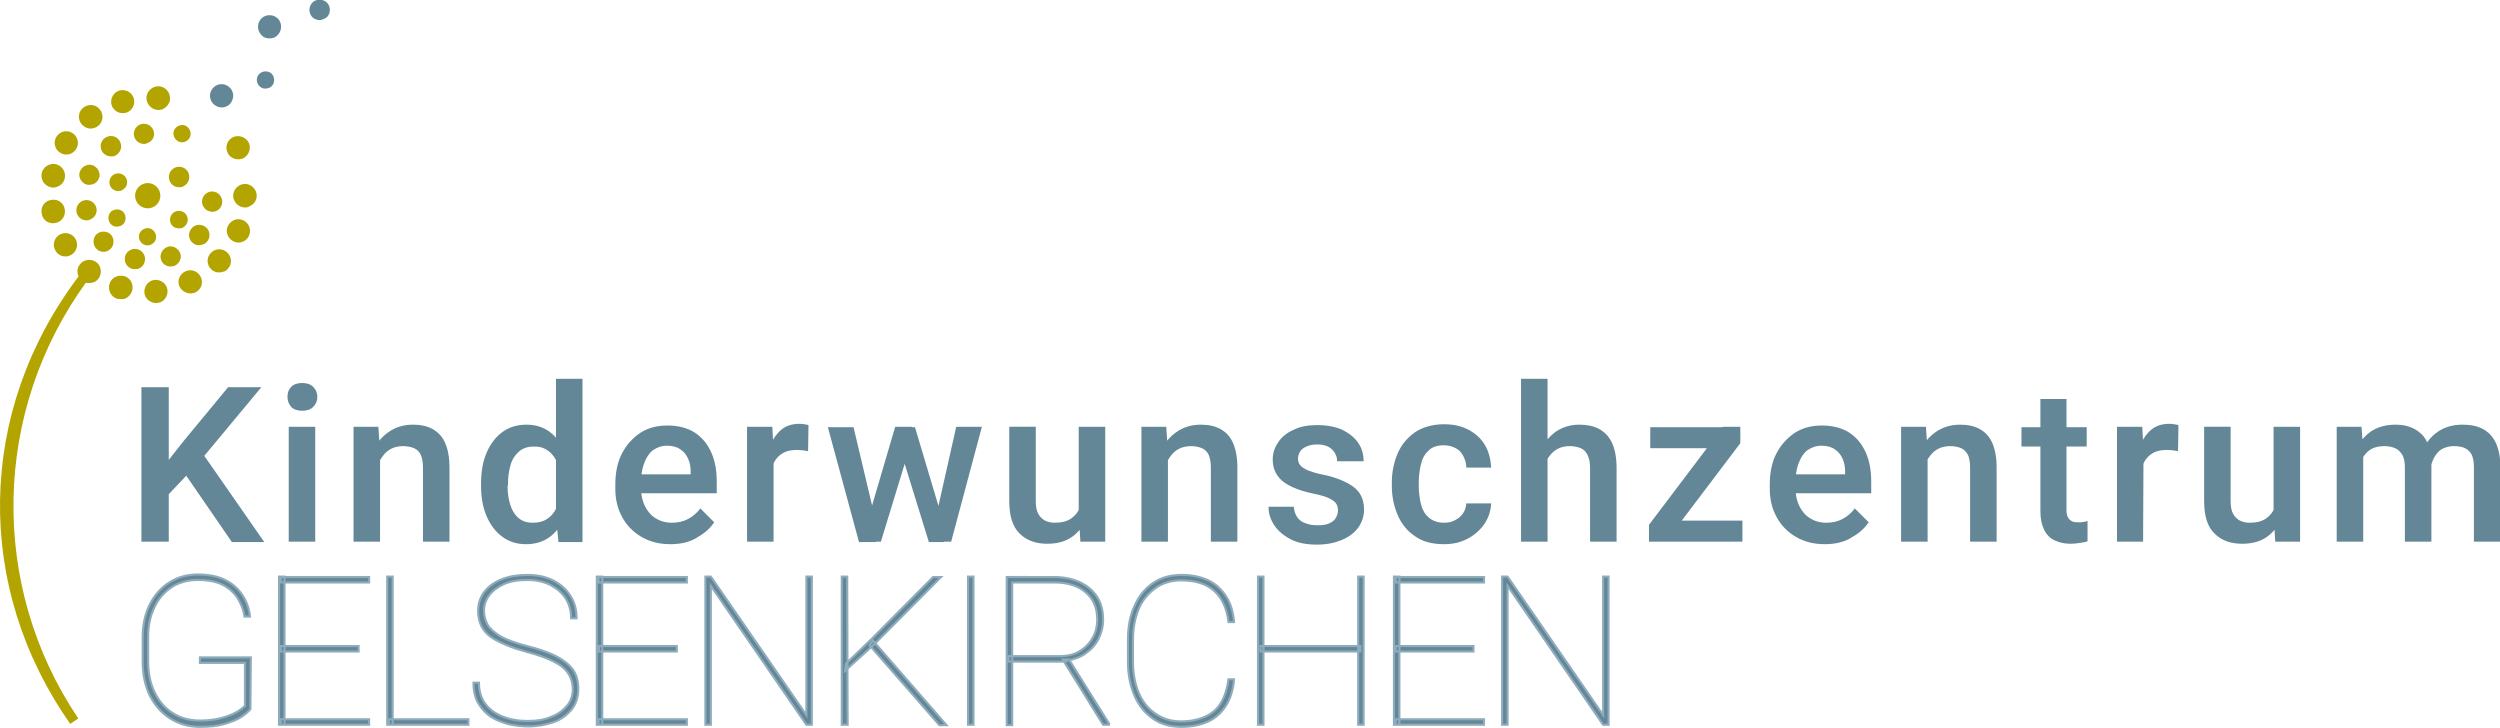 <svg xmlns="http://www.w3.org/2000/svg" xmlns:xlink="http://www.w3.org/1999/xlink" id="Ebene_1" x="0px" y="0px" viewBox="0 0 594 173" style="enable-background:new 0 0 594 173;" xml:space="preserve"> <style type="text/css"> .st0{fill:#648798;} .st1{fill:#648798;stroke:#8FACBD;stroke-width:0.5;stroke-miterlimit:10;} .st2{fill:#B3A400;} </style> <g> <path class="st0" d="M40.1,128.7h-6.5V92h6.5V128.7z M47.3,109.8l-8.5,9l-1.1-6.5l6-7.6L54.2,92h7.9L47.3,109.8z M43.2,111.5 l4.5-4.4l15.1,21.7h-7.7L43.2,111.5z"></path> <path class="st0" d="M68.3,94.3c0-1,0.3-1.8,0.9-2.4s1.5-0.9,2.6-0.9s2,0.3,2.6,0.9s1,1.4,1,2.4c0,0.9-0.3,1.7-1,2.4 c-0.6,0.6-1.5,0.9-2.6,0.9s-2-0.3-2.6-0.9C68.6,96,68.3,95.2,68.3,94.3z M74.9,128.7h-6.3v-27.3h6.3V128.7z"></path> <path class="st0" d="M90.3,128.7H84v-27.3h5.9l0.4,5.8V128.7z M87.2,114.1c0-2.6,0.5-5,1.4-6.9c0.9-2,2.2-3.5,3.8-4.6 s3.5-1.7,5.7-1.7c1.8,0,3.3,0.3,4.6,1c1.3,0.7,2.3,1.7,3,3.2s1.1,3.5,1.1,6v17.6h-6.3v-17.6c0-1.3-0.2-2.3-0.5-3s-0.9-1.3-1.6-1.6 c-0.7-0.3-1.6-0.5-2.6-0.5s-2,0.2-2.8,0.6s-1.5,1-2,1.7c-0.6,0.7-1,1.6-1.3,2.6s-0.4,2-0.4,3.1L87.2,114.1z"></path> <path class="st0" d="M114.3,114.9c0-2.8,0.4-5.2,1.3-7.3c0.9-2.1,2.1-3.7,3.7-4.9c1.6-1.2,3.5-1.8,5.8-1.8c2.2,0,4,0.6,5.5,1.7 s2.6,2.7,3.5,4.8s1.4,4.4,1.7,7.1v1.5c-0.3,2.6-0.8,4.9-1.7,6.9c-0.8,2-2,3.6-3.5,4.7s-3.4,1.7-5.6,1.7s-4.1-0.6-5.7-1.8 c-1.6-1.2-2.8-2.8-3.7-4.9c-0.9-2.1-1.3-4.5-1.3-7.1C114.3,115.5,114.3,114.9,114.3,114.9z M120.6,115.4c0,1.6,0.2,3.1,0.6,4.4 s1,2.4,1.9,3.2c0.9,0.8,2,1.2,3.5,1.2c1.4,0,2.5-0.3,3.4-0.9s1.6-1.4,2.1-2.4s0.8-2.2,1-3.5v-4.3c-0.1-1-0.3-1.9-0.6-2.8 s-0.7-1.6-1.2-2.2s-1.1-1.1-1.9-1.5c-0.8-0.4-1.6-0.5-2.6-0.5c-1.4,0-2.6,0.4-3.5,1.2c-0.9,0.8-1.6,1.8-2,3.2s-0.6,2.8-0.6,4.5v0.4 H120.6z M132.1,90h6.3v38.8h-5.7l-0.6-5.7V90z"></path> <path class="st0" d="M159.3,129.3c-2.7,0-5-0.6-7-1.8c-2-1.2-3.5-2.8-4.5-4.7c-1.1-2-1.6-4.2-1.6-6.7v-1c0-2.8,0.5-5.3,1.6-7.4 s2.6-3.7,4.4-4.9c1.9-1.2,4-1.7,6.4-1.7c2.6,0,4.8,0.6,6.5,1.7s3,2.7,3.9,4.7s1.3,4.3,1.3,7v2.7h-21.1v-4.5h14.9V112 c0-1.1-0.2-2.1-0.6-3c-0.4-0.9-1-1.7-1.8-2.2c-0.8-0.6-1.9-0.9-3.2-0.9s-2.4,0.4-3.4,1.1c-0.9,0.7-1.6,1.8-2.1,3.2 c-0.5,1.4-0.7,2.9-0.7,4.8v1c0,1.5,0.3,2.9,0.9,4.2c0.6,1.2,1.4,2.2,2.5,2.9c1.1,0.7,2.4,1.1,3.9,1.1s2.8-0.3,3.9-0.9 c1.1-0.6,2.1-1.4,2.9-2.5l3.3,3.3c-0.9,1.3-2.1,2.5-3.9,3.5C164.2,128.7,162,129.3,159.3,129.3z"></path> <path class="st0" d="M183.8,128.7h-6.3v-27.3h6l0.3,5.4V128.7z M192,107.2c-0.4-0.1-0.8-0.1-1.2-0.2c-0.4,0-0.9-0.1-1.3-0.1 c-1.4,0-2.5,0.2-3.4,0.7s-1.6,1.2-2.1,2.1s-0.7,2-0.8,3.2h-1.4c0-2.3,0.3-4.4,0.9-6.2c0.6-1.8,1.5-3.3,2.7-4.4s2.7-1.6,4.5-1.6 c0.4,0,0.7,0,1.2,0.1c0.4,0.1,0.8,0.1,1,0.2L192,107.2z"></path> <path class="st0" d="M207.8,122.6l0.3,6.2h-4l-7.4-27.3h6.1L207.8,122.6z M212.7,101.4h4l-1.1,6.7l-6.3,20.6h-3.5l0.7-6.2 L212.7,101.4z M223.6,122.3l0.7,6.5h-3.6l-6.4-20.7l-1-6.6h4.1L223.6,122.3z M227.2,101.4h6.1l-7.3,27.3h-4l0.5-6.4L227.2,101.4z"></path> <path class="st0" d="M259.3,116.5c0,2.5-0.4,4.6-1.1,6.5s-1.9,3.4-3.4,4.5s-3.5,1.7-6,1.7c-2.7,0-4.9-0.8-6.5-2.4 c-1.7-1.6-2.5-4.2-2.5-7.8v-17.6h6.3v17.7c0,1.3,0.2,2.3,0.6,3c0.4,0.7,0.9,1.2,1.6,1.6c0.7,0.3,1.4,0.5,2.2,0.5c1.7,0,3-0.3,4-1 s1.7-1.6,2.1-2.7s0.6-2.4,0.6-3.8L259.3,116.5z M256.3,101.4h6.3v27.3h-5.9l-0.4-6.5V101.4z"></path> <path class="st0" d="M277.5,128.7h-6.3v-27.3h5.9l0.4,5.8V128.7z M274.4,114.1c0-2.6,0.5-5,1.4-6.9c0.9-2,2.2-3.5,3.8-4.6 s3.5-1.7,5.7-1.7c1.8,0,3.3,0.3,4.6,1c1.3,0.7,2.3,1.7,3,3.2s1.1,3.5,1.1,6v17.6h-6.3v-17.6c0-1.3-0.2-2.3-0.5-3s-0.9-1.3-1.6-1.6 c-0.7-0.3-1.6-0.5-2.6-0.5s-2,0.2-2.8,0.6s-1.5,1-2,1.7c-0.6,0.7-1,1.6-1.3,2.6s-0.4,2-0.4,3.1L274.4,114.1z"></path> <path class="st0" d="M317.9,121.3c0-0.6-0.1-1.1-0.4-1.6s-0.9-0.9-1.7-1.3c-0.8-0.4-2.1-0.8-3.7-1.1c-1.9-0.4-3.6-0.9-5.1-1.6 s-2.6-1.5-3.4-2.6s-1.2-2.4-1.2-3.9s0.4-2.8,1.3-4.1c0.8-1.3,2.1-2.3,3.7-3c1.6-0.8,3.5-1.1,5.6-1.1c2.3,0,4.3,0.4,5.9,1.1 c1.6,0.8,2.9,1.8,3.8,3.1c0.9,1.3,1.3,2.8,1.3,4.4h-6.3c0-1.1-0.4-2-1.2-2.8c-0.8-0.8-2-1.2-3.6-1.2c-1,0-1.8,0.2-2.5,0.5 s-1.2,0.7-1.5,1.2s-0.5,1.1-0.5,1.7s0.2,1.1,0.5,1.5s0.9,0.8,1.7,1.2c0.8,0.3,1.9,0.7,3.4,1c2.1,0.4,3.9,1,5.4,1.7s2.7,1.5,3.5,2.6 s1.2,2.5,1.2,4.1s-0.5,3-1.4,4.3c-0.9,1.2-2.2,2.2-3.9,2.9c-1.7,0.7-3.6,1.1-5.9,1.1c-2.5,0-4.6-0.4-6.3-1.3c-1.7-0.9-3-2-3.9-3.4 s-1.3-2.8-1.3-4.3h6c0.1,1.1,0.4,1.9,0.9,2.6s1.2,1.1,2.1,1.4c0.8,0.3,1.7,0.4,2.6,0.4c1.1,0,2-0.1,2.7-0.4s1.3-0.7,1.6-1.2 C317.7,122.5,317.9,122,317.9,121.3z"></path> <path class="st0" d="M343.1,124.2c1,0,1.9-0.2,2.6-0.6c0.8-0.4,1.4-0.9,1.9-1.6s0.7-1.5,0.8-2.4h5.9c-0.1,1.8-0.6,3.4-1.6,4.9 c-1,1.4-2.3,2.6-4,3.5c-1.7,0.9-3.5,1.3-5.6,1.3c-2.8,0-5.1-0.6-6.9-1.9c-1.8-1.2-3.2-2.9-4.1-5s-1.4-4.4-1.4-6.9v-0.9 c0-2.5,0.5-4.8,1.4-6.9s2.3-3.7,4.1-5c1.8-1.2,4.2-1.9,6.9-1.9c2.2,0,4.1,0.4,5.8,1.3c1.7,0.9,3,2.1,3.9,3.6s1.4,3.4,1.5,5.4h-5.9 c0-1-0.3-1.9-0.7-2.7c-0.4-0.8-1-1.5-1.8-1.9s-1.7-0.7-2.8-0.7c-1.6,0-2.9,0.4-3.7,1.3c-0.9,0.8-1.5,1.9-1.8,3.3 c-0.3,1.3-0.5,2.7-0.5,4.2v0.9c0,1.5,0.2,2.9,0.5,4.2s0.9,2.4,1.8,3.2S341.5,124.2,343.1,124.2z"></path> <path class="st0" d="M367.7,128.7h-6.3V90h6.3V128.7z M364.6,114.1c0-2.5,0.5-4.8,1.3-6.8c0.9-2,2.1-3.5,3.7-4.7 c1.6-1.1,3.5-1.7,5.6-1.7c1.8,0,3.4,0.3,4.7,1c1.3,0.7,2.4,1.8,3.1,3.3s1.1,3.5,1.1,6v17.5h-6.3v-17.5c0-1.3-0.2-2.3-0.6-3.1 c-0.4-0.8-0.9-1.3-1.6-1.6c-0.7-0.3-1.6-0.5-2.6-0.5c-1.1,0-2,0.2-2.8,0.6s-1.5,1-2,1.7c-0.6,0.7-1,1.6-1.2,2.6 c-0.3,1-0.4,2-0.4,3.1L364.6,114.1z"></path> <path class="st0" d="M395.8,128.7h-4v-4l17.6-23.3h4.1v3.9L395.8,128.7z M411.1,106.5h-19v-5h19V106.5z M414,128.7h-20.3v-5H414 V128.7z"></path> <path class="st0" d="M433.6,129.3c-2.7,0-5-0.6-7-1.8c-2-1.2-3.5-2.8-4.5-4.7c-1.1-2-1.6-4.2-1.6-6.7v-1c0-2.8,0.5-5.3,1.6-7.4 s2.6-3.7,4.4-4.9c1.9-1.2,4-1.7,6.4-1.7c2.6,0,4.8,0.6,6.5,1.7s3,2.7,3.9,4.7s1.3,4.3,1.3,7v2.7h-21.1v-4.5h14.9V112 c0-1.1-0.2-2.1-0.6-3s-1-1.7-1.8-2.2c-0.8-0.6-1.9-0.9-3.2-0.9s-2.4,0.4-3.4,1.1c-0.9,0.7-1.6,1.8-2.1,3.2 c-0.5,1.4-0.7,2.9-0.7,4.8v1c0,1.5,0.3,2.9,0.9,4.2c0.6,1.2,1.4,2.2,2.5,2.9c1.1,0.7,2.4,1.1,3.9,1.1s2.8-0.3,3.9-0.9 s2.1-1.4,2.9-2.5l3.3,3.3c-0.9,1.3-2.1,2.5-3.9,3.5C438.5,128.7,436.2,129.3,433.6,129.3z"></path> <path class="st0" d="M458,128.7h-6.3v-27.3h5.9l0.4,5.8V128.7z M454.8,114.1c0-2.6,0.5-5,1.4-6.9c0.9-2,2.2-3.5,3.8-4.6 s3.5-1.7,5.7-1.7c1.8,0,3.3,0.3,4.6,1c1.3,0.7,2.3,1.7,3,3.2s1.1,3.5,1.1,6v17.6h-6.3v-17.6c0-1.3-0.2-2.3-0.5-3 c-0.4-0.7-0.9-1.3-1.6-1.6c-0.7-0.3-1.6-0.5-2.6-0.5s-2,0.2-2.8,0.6s-1.5,1-2,1.7c-0.6,0.7-1,1.6-1.3,2.6s-0.4,2-0.4,3.1 L454.8,114.1z"></path> <path class="st0" d="M495.8,106.1h-15.5v-4.6h15.5V106.1z M491,94.8v26.3c0,0.8,0.1,1.5,0.4,1.9c0.2,0.4,0.6,0.7,1,0.9 c0.4,0.2,0.9,0.2,1.5,0.2c0.4,0,0.8,0,1.2-0.1c0.4-0.1,0.7-0.1,0.9-0.2v4.8c-0.5,0.2-1.1,0.3-1.8,0.4c-0.7,0.1-1.4,0.2-2.3,0.2 c-1.4,0-2.6-0.3-3.7-0.8c-1.1-0.5-1.9-1.3-2.5-2.5s-0.9-2.6-0.9-4.5V94.8H491z"></path> <path class="st0" d="M509.2,128.7H503v-27.3h6l0.3,5.4L509.2,128.7L509.2,128.7z M517.5,107.2c-0.4-0.1-0.8-0.1-1.2-0.2 c-0.4,0-0.9-0.1-1.3-0.1c-1.4,0-2.5,0.2-3.4,0.7s-1.6,1.2-2.1,2.1s-0.7,2-0.8,3.2h-1.4c0-2.3,0.3-4.4,0.9-6.2s1.5-3.3,2.7-4.4 s2.7-1.6,4.5-1.6c0.4,0,0.7,0,1.2,0.1c0.4,0.1,0.8,0.1,1,0.2L517.5,107.2z"></path> <path class="st0" d="M543.2,116.5c0,2.5-0.4,4.6-1.1,6.5c-0.7,1.9-1.9,3.4-3.4,4.5s-3.5,1.7-6,1.7c-2.7,0-4.9-0.8-6.5-2.4 c-1.7-1.6-2.5-4.2-2.5-7.8v-17.6h6.3v17.7c0,1.3,0.2,2.3,0.6,3c0.4,0.7,0.9,1.2,1.6,1.6c0.7,0.3,1.4,0.5,2.2,0.5c1.7,0,3-0.3,4-1 s1.7-1.6,2.1-2.7c0.4-1.1,0.6-2.4,0.6-3.8L543.2,116.5z M540.2,101.4h6.3v27.3h-5.9l-0.4-6.5L540.2,101.4L540.2,101.4z"></path> <path class="st0" d="M561.5,128.7h-6.3v-27.3h5.9l0.4,5.6L561.5,128.7L561.5,128.7z M558.4,114.1c0-2.5,0.4-4.8,1.2-6.8 s2-3.5,3.6-4.7c1.6-1.1,3.6-1.7,6-1.7c2.5,0,4.5,0.7,6.1,2.2s2.4,4,2.4,7.4v18.2h-6.3v-17.6c0-1.3-0.2-2.3-0.6-3 c-0.4-0.7-1-1.3-1.7-1.6s-1.6-0.5-2.6-0.5c-1.1,0-2.1,0.2-2.9,0.6s-1.4,1-1.9,1.7s-0.8,1.6-1.1,2.6c-0.2,1-0.3,2-0.3,3.1 L558.4,114.1z M574.4,113.3c0-2.2,0.4-4.3,1.2-6.2c0.8-1.9,2-3.4,3.6-4.5s3.5-1.7,5.9-1.7c1.9,0,3.4,0.3,4.8,1 c1.3,0.7,2.4,1.8,3.1,3.3s1.1,3.5,1.1,5.9v17.6h-6.3V111c0-1.3-0.2-2.4-0.6-3.1s-1-1.2-1.7-1.5s-1.6-0.4-2.5-0.4s-1.7,0.2-2.4,0.5 s-1.3,0.8-1.7,1.4c-0.5,0.6-0.8,1.3-1.1,2.1c-0.2,0.8-0.4,1.7-0.4,2.6L574.4,113.3z"></path> <path class="st1" d="M59.5,168.5c-0.4,0.5-1.1,1.1-2.1,1.8s-2.4,1.2-4,1.7c-1.7,0.5-3.6,0.7-5.9,0.7c-2.7,0-5-0.7-7.1-2 c-2-1.3-3.6-3.1-4.8-5.4c-1.1-2.3-1.7-5-1.7-8.1v-5.8c0-3,0.6-5.6,1.7-7.8c1.1-2.2,2.7-4,4.6-5.2c2-1.3,4.3-1.9,6.8-1.9 s4.7,0.4,6.5,1.3c1.8,0.9,3.1,2.1,4.1,3.6s1.6,3.2,1.8,5.1h-1.3c-0.2-1.5-0.8-3-1.6-4.3s-2-2.4-3.5-3.2s-3.5-1.2-6-1.2 c-2.4,0-4.5,0.6-6.2,1.7c-1.8,1.2-3.2,2.8-4.1,4.8c-1,2-1.5,4.4-1.5,7v5.8c0,2.8,0.5,5.2,1.5,7.3s2.4,3.8,4.3,5 c1.8,1.2,4,1.8,6.5,1.8c1.9,0,3.6-0.2,5.1-0.6c1.5-0.4,2.7-0.9,3.6-1.4c1-0.6,1.6-1.1,2-1.5v-10.2H47.5v-1.3h12.1L59.5,168.5 L59.5,168.5z"></path> <path class="st1" d="M67.6,172.2h-1.3V137h1.3V172.2z M87.7,138.4h-21v-1.3h21V138.4z M85.2,154.8H66.7v-1.3h18.5V154.8z M87.7,172.2h-21v-1.3h21V172.2z"></path> <path class="st1" d="M93.3,172.2H92V137h1.3V172.2z M111.3,172.2H92.4v-1.3h18.9V172.2z"></path> <path class="st1" d="M136.1,163.8c0-1.5-0.4-2.8-1.1-3.8c-0.7-1.1-1.8-2-3.4-2.8c-1.6-0.8-3.7-1.6-6.4-2.3c-1.8-0.5-3.4-1-4.8-1.6 s-2.7-1.2-3.7-1.9s-1.8-1.6-2.3-2.6s-0.8-2.2-0.8-3.6c0-1.8,0.5-3.3,1.5-4.6s2.4-2.3,4.2-3c1.8-0.7,3.7-1,6-1s4.3,0.4,6.1,1.3 c1.8,0.9,3.1,2.1,4.1,3.6s1.5,3.4,1.5,5.4h-1.3c0-1.7-0.4-3.3-1.3-4.7c-0.9-1.4-2.1-2.4-3.6-3.2c-1.6-0.8-3.4-1.2-5.5-1.2 c-2.2,0-4.1,0.3-5.6,1s-2.7,1.6-3.5,2.7c-0.8,1.1-1.2,2.3-1.2,3.6c0,1.2,0.3,2.4,0.9,3.4s1.7,1.9,3.2,2.8c1.5,0.8,3.7,1.6,6.5,2.3 c2.3,0.6,4.4,1.3,6.1,2.1s3.2,1.9,4.2,3.1s1.5,2.9,1.5,4.9c0,1.9-0.5,3.5-1.6,4.9c-1.1,1.3-2.5,2.4-4.3,3s-3.8,1-6,1 c-1.5,0-3-0.2-4.5-0.5c-1.5-0.4-2.9-0.9-4.2-1.7s-2.3-1.9-3.1-3.2c-0.8-1.3-1.2-3-1.2-5h1.3c0,1.8,0.4,3.2,1.1,4.4s1.7,2.1,2.8,2.8 c1.2,0.7,2.4,1.2,3.8,1.5s2.7,0.4,4,0.4c2.1,0,3.9-0.3,5.5-1c1.6-0.6,2.8-1.5,3.8-2.7C135.6,166.6,136.1,165.3,136.1,163.8z"></path> <path class="st1" d="M143.1,172.2h-1.3V137h1.3V172.2z M163.2,138.4h-21v-1.3h21V138.4z M160.8,154.8h-18.5v-1.3h18.5V154.8z M163.2,172.2h-21v-1.3h21V172.2z"></path> <path class="st1" d="M192.9,172.2h-1.3l-22.7-33v33h-1.3V137h1.3l22.7,32.9V137h1.3V172.2z"></path> <path class="st1" d="M201.4,172.2H200V137h1.3L201.4,172.2L201.4,172.2z M207.9,152.9l-7.1,6.5l0.2-1.7l6.1-5.9l14.6-14.7h1.9 L207.9,152.9z M206.6,153.3l0.8-1.1l17.5,20.1h-1.7L206.6,153.3z"></path> <path class="st1" d="M231.3,172.2H230V137h1.3V172.2z"></path> <path class="st1" d="M250.5,137.1c2.2,0,4.2,0.4,6,1.2c1.7,0.8,3.1,1.9,4.1,3.4s1.5,3.4,1.5,5.5c0,1.7-0.4,3.2-1.1,4.6 c-0.7,1.4-1.7,2.5-3,3.4c-1.2,0.9-2.6,1.4-4.2,1.7l-0.7,0.3h-13.5v-1.3h12.1c2,0,3.7-0.4,5-1.3c1.3-0.8,2.3-1.9,3-3.2s1-2.7,1-4.2 c0-2.8-0.9-4.9-2.8-6.5s-4.3-2.3-7.5-2.3h-9.9v33.9h-1.3v-35.2L250.5,137.1L250.5,137.1z M252.5,156.7h1.5l9.5,15.2v0.3h-1.4 L252.5,156.7z"></path> <path class="st1" d="M293.2,161.5c-0.2,2.5-0.9,4.6-2,6.3s-2.5,2.9-4.3,3.7s-3.9,1.2-6.2,1.2c-2.6,0-4.8-0.6-6.7-1.9 c-1.9-1.3-3.4-3.1-4.4-5.4c-1-2.3-1.6-5-1.6-8.1V152c0-3.1,0.5-5.8,1.6-8.1c1-2.3,2.5-4.1,4.4-5.4c1.9-1.3,4.2-1.9,6.7-1.9 c2.4,0,4.4,0.4,6.2,1.2c1.8,0.8,3.2,2.1,4.3,3.7s1.8,3.7,2,6.3h-1.3c-0.4-3.2-1.5-5.7-3.4-7.4s-4.5-2.5-7.9-2.5 c-2.3,0-4.3,0.6-6,1.8s-3.1,2.8-4,4.9s-1.4,4.6-1.4,7.4v5.3c0,2.8,0.5,5.3,1.4,7.4s2.3,3.8,4,4.9c1.7,1.2,3.7,1.8,6,1.8 c2.2,0,4.1-0.4,5.7-1.1s2.9-1.8,3.8-3.3s1.5-3.4,1.8-5.6h1.3V161.5z"></path> <path class="st1" d="M300.2,172.2h-1.3V137h1.3V172.2z M323.2,154.8h-23.7v-1.3h23.7V154.8z M324,172.2h-1.3V137h1.3V172.2z"></path> <path class="st1" d="M332.5,172.2h-1.3V137h1.3V172.2z M352.6,138.4h-21v-1.3h21V138.4z M350.1,154.8h-18.5v-1.3h18.5V154.8z M352.6,172.2h-21v-1.3h21V172.2z"></path> <path class="st1" d="M382.2,172.2h-1.3l-22.7-33v33h-1.3V137h1.3l22.7,32.9V137h1.3V172.2z"></path> <g> <g id="XMLID_00000088821662644420784870000018247311576181269653_"> <path id="XMLID_00000065036590353731597320000009706393097184746658_" class="st2" d="M18.6,170.7c-0.6,0.4-1.3,0.9-1.9,1.3 C-6.1,139.6-5.7,97.8,18.8,65.5c0.6,0.5,1.2,0.9,1.8,1.4C-1.8,97.6-2.7,139.1,18.6,170.7z"></path> </g> <path id="XMLID_00000166638736499589117100000014884429274390663057_" class="st2" d="M38.3,61.8c-0.5-1.2,0.2-2.6,1.4-3.1l0,0 c1.2-0.5,2.6,0.2,3.1,1.4l0,0c0.5,1.2-0.2,2.6-1.4,3.1l0,0h-0.1l0,0C40.1,63.6,38.7,63,38.3,61.8z"></path> <path id="XMLID_00000115489045130156729450000001746890144705454758_" class="st2" d="M31.5,63.9c-1.3-0.3-2.1-1.6-1.8-2.9l0,0 c0.3-1.3,1.6-2.1,2.9-1.8l0,0c1.3,0.3,2.1,1.6,1.8,2.9l0,0c-0.2,0.9-0.8,1.5-1.6,1.8l0,0C32.4,63.9,32,64,31.5,63.9z"></path> <path id="XMLID_00000163033697536579423480000000464177144928462262_" class="st2" d="M45.9,57.8c-1.1-0.8-1.3-2.3-0.5-3.4l0,0 c0.8-1.1,2.3-1.3,3.4-0.5l0,0c1.1,0.8,1.3,2.3,0.5,3.4l0,0c-0.3,0.4-0.7,0.7-1.2,0.8l0,0C47.4,58.4,46.5,58.3,45.9,57.8z"></path> <path id="XMLID_00000163754434263252151740000001921875023380953992_" class="st2" d="M22.9,59.1c-0.9-0.9-0.9-2.5,0-3.4l0,0 c0.9-0.9,2.5-0.9,3.4,0l0,0c0.9,0.9,0.9,2.5,0,3.4l0,0c-0.3,0.3-0.6,0.5-0.9,0.6l0,0C24.5,60,23.6,59.8,22.9,59.1z"></path> <path id="XMLID_00000045616211801464046200000005718546451462658480_" class="st2" d="M50.2,50.3c-1.3-0.1-2.3-1.3-2.2-2.6l0,0 l0,0l0,0c0.1-1.3,1.3-2.3,2.6-2.2l0,0c1.3,0.1,2.3,1.3,2.2,2.6l0,0c-0.1,1-0.7,1.8-1.6,2.1l0,0C50.8,50.3,50.5,50.4,50.2,50.3z"></path> <path id="XMLID_00000020381504466436595940000002655540165346211215_" class="st2" d="M21.1,52.3c-1.3,0.3-2.6-0.5-2.9-1.8l0,0 c-0.3-1.3,0.5-2.6,1.8-2.9l0,0c1.3-0.3,2.6,0.5,2.9,1.8l0,0c0.3,1.2-0.4,2.4-1.6,2.8l0,0C21.2,52.3,21.2,52.3,21.1,52.3z"></path> <path id="XMLID_00000153681778776981644990000010691026415562884489_" class="st2" d="M40.4,43.2L40.4,43.2L40.4,43.2L40.4,43.2 L40.4,43.2L40.4,43.2L40.4,43.2L40.4,43.2L40.4,43.2c-0.6-1.2-0.2-2.6,1-3.3l0,0c1.2-0.6,2.6-0.2,3.3,1l0,0l0,0l0,0l0,0l0,0 c0.6,1.2,0.2,2.6-1,3.3l0,0c-0.1,0.1-0.3,0.1-0.4,0.2l0,0C42.2,44.7,41,44.3,40.4,43.2z"></path> <path id="XMLID_00000111882432878175339340000010403764542687194804_" class="st2" d="M20.4,43.8c-1.2-0.5-1.9-1.9-1.4-3.1l0,0 c0.5-1.2,1.9-1.9,3.1-1.4l0,0c1.2,0.5,1.9,1.9,1.4,3.1l0,0c-0.3,0.7-0.8,1.2-1.5,1.4l0,0C21.5,43.9,20.9,44,20.4,43.8z"></path> <path id="XMLID_00000048499666436225931020000011388839709920163000_" class="st0" d="M74.8,4.5c-1.2-0.6-1.6-2.1-1-3.3l0,0 c0.6-1.2,2.1-1.6,3.3-1l0,0c1.2,0.6,1.6,2.1,1,3.3l0,0c-0.3,0.6-0.8,0.9-1.4,1.1l0,0C76.1,4.9,75.4,4.8,74.8,4.5z"></path> <path id="XMLID_00000179608124029002312370000016736803061447681686_" class="st2" d="M24.4,36.2c-0.8-1.1-0.6-2.6,0.5-3.4l0,0 c1.1-0.8,2.6-0.6,3.4,0.5l0,0c0.8,1.1,0.6,2.6-0.5,3.4l0,0c-0.2,0.2-0.4,0.3-0.7,0.4l0,0C26.1,37.3,25,37,24.4,36.2z"></path> <path id="XMLID_00000181080551869517332520000006987635544760807589_" class="st2" d="M34.4,34.2c-1.3,0.1-2.5-0.9-2.6-2.2l0,0 c-0.1-1.3,0.9-2.5,2.2-2.6l0,0c1.3-0.1,2.5,0.9,2.6,2.2l0,0c0.1,1.1-0.6,2.1-1.6,2.4l0,0C34.8,34.1,34.6,34.2,34.4,34.2z"></path> <path id="XMLID_00000004518197878795180650000004044476030103703440_" class="st2" d="M35,58.3c-1.1,0-2-1-2-2.1l0,0 c0-1.1,1-2,2.1-2l0,0c1.1,0,2,1,2,2.1l0,0c0,0.9-0.6,1.6-1.4,1.9l0,0C35.5,58.3,35.2,58.3,35,58.3z"></path> <path id="XMLID_00000001650214255162458650000012444537510592220296_" class="st2" d="M41.4,54c-1-0.6-1.3-1.9-0.7-2.9l0,0 c0.6-1,1.9-1.3,2.9-0.7l0,0c1,0.6,1.3,1.9,0.7,2.9l0,0c-0.3,0.4-0.7,0.7-1.1,0.9l0,0C42.6,54.3,42,54.3,41.4,54z"></path> <path id="XMLID_00000045586330937431915750000007551705574206456466_" class="st2" d="M26,52.8L26,52.8c-0.5-1-0.2-2.3,0.8-2.8 l0,0c1-0.5,2.3-0.2,2.8,0.8l0,0c0.5,1,0.2,2.3-0.8,2.8l0,0c-0.1,0.1-0.2,0.1-0.3,0.1l0,0C27.5,54.1,26.5,53.7,26,52.8z"></path> <path id="XMLID_00000132801175120050607200000016363216424600011928_" class="st0" d="M61.3,20L61.3,20L61.3,20L61.3,20L61.3,20 c-0.6-1-0.2-2.3,0.8-2.8l0,0c1-0.5,2.3-0.2,2.8,0.8l0,0l0,0l0,0l0,0l0,0c0.5,1,0.2,2.3-0.8,2.8l0,0c-0.1,0.1-0.2,0.1-0.3,0.1l0,0 C62.8,21.3,61.8,20.9,61.3,20z"></path> <path id="XMLID_00000010308798817829480290000016797123447228918414_" class="st2" d="M27,45.1c-1-0.6-1.3-1.9-0.7-2.9l0,0 c0.6-1,1.9-1.3,2.9-0.7l0,0c1,0.6,1.3,1.9,0.7,2.9l0,0l0,0l0,0c-0.3,0.4-0.7,0.7-1.1,0.9l0,0C28.1,45.5,27.5,45.4,27,45.1z"></path> <path id="XMLID_00000031904307669630974290000015602923880964559234_" class="st2" d="M43.2,33.8c-1.1,0-2-1-2-2.1l0,0 c0-1.1,1-2,2.1-2l0,0c1.1,0,2,1,2,2.1l0,0c0,0.9-0.6,1.6-1.4,1.9l0,0C43.7,33.8,43.5,33.8,43.2,33.8z"></path> <path id="XMLID_00000150072445581497471980000000372262819601124790_" class="st2" d="M42.7,68.2c-0.7-1.4-0.1-3,1.3-3.7l0,0 c1.4-0.7,3-0.1,3.7,1.3l0,0c0.7,1.4,0.1,3-1.3,3.7l0,0c-0.1,0.1-0.2,0.1-0.3,0.1l0,0C44.8,70,43.4,69.4,42.7,68.2z"></path> <path id="XMLID_00000048463074350824968200000014263774285014944662_" class="st2" d="M37.3,72c-1.5,0.1-2.9-1-3-2.5l0,0 c-0.1-1.5,1-2.9,2.5-3l0,0c1.5-0.1,2.9,1,3,2.5l0,0c0.1,1.3-0.7,2.5-1.9,2.9l0,0C37.8,71.9,37.6,71.9,37.3,72z"></path> <path id="XMLID_00000014626386418422276710000003240355153876905117_" class="st2" d="M50.2,64c-1.1-1-1.2-2.8-0.1-3.9l0,0l0,0 l0,0c1-1.1,2.8-1.2,3.9-0.1l0,0c1.1,1,1.2,2.8,0.1,3.9l0,0c-0.3,0.4-0.7,0.6-1.2,0.7l0,0C52,64.9,50.9,64.7,50.2,64z"></path> <path id="XMLID_00000063623973089898831740000000312008957601201853_" class="st2" d="M27.9,71c-1.5-0.4-2.3-2-1.9-3.5l0,0 c0.4-1.5,2-2.3,3.5-1.9l0,0c1.5,0.4,2.3,2,1.9,3.5l0,0c-0.3,0.9-1,1.6-1.8,1.9l0,0C29,71.1,28.5,71.1,27.9,71z"></path> <path id="XMLID_00000072968531932511499120000013823252847861067150_" class="st2" d="M55.6,57.4c-1.4-0.6-2.1-2.2-1.5-3.6l0,0 c0.6-1.4,2.2-2.1,3.6-1.5l0,0c1.4,0.6,2.1,2.2,1.5,3.6l0,0c-0.3,0.8-1,1.4-1.7,1.6l0,0C56.9,57.7,56.2,57.7,55.6,57.4z"></path> <path id="XMLID_00000005231739536594098870000007391746775357275824_" class="st2" d="M19.5,66.7c-1.2-1-1.5-2.7-0.5-3.9l0,0 c0.9-1.2,2.7-1.4,3.9-0.5l0,0c1.2,0.9,1.4,2.7,0.5,3.9l0,0c-0.4,0.5-0.8,0.8-1.3,0.9l0,0C21.2,67.4,20.2,67.3,19.5,66.7z"></path> <path id="XMLID_00000139294299480125662100000001921649429872385697_" class="st2" d="M58.2,49.3c-1.5,0-2.8-1.3-2.8-2.8l0,0 c0-1.5,1.3-2.8,2.8-2.8l0,0c1.5,0,2.8,1.3,2.8,2.8l0,0c0,1.2-0.8,2.2-1.9,2.6l0,0C58.8,49.3,58.5,49.3,58.2,49.3z"></path> <path id="XMLID_00000168117056053919979360000011943535587923966118_" class="st2" d="M13.2,59.6L13.2,59.6 c-0.8-1.3-0.4-3,0.9-3.8l0,0c1.3-0.8,3-0.4,3.8,0.9l0,0c0.8,1.3,0.4,3-0.9,3.8l0,0c-0.2,0.1-0.4,0.2-0.6,0.3l0,0 C15.2,61.2,13.8,60.7,13.2,59.6z"></path> <path id="XMLID_00000105427241407866359170000002677792596950958261_" class="st2" d="M54,36.1L54,36.1L54,36.1L54,36.1L54,36.1 c-0.6-1.5,0.2-3.1,1.6-3.6l0,0c1.4-0.5,3,0.2,3.6,1.6l0,0l0,0l0,0l0,0l0,0c0.5,1.4-0.2,3-1.6,3.6l0,0h-0.1l0,0 C56.1,38.2,54.5,37.5,54,36.1z"></path> <path id="XMLID_00000031897303459928606450000000270796526768496561_" class="st2" d="M13.1,53c-1.5,0.3-3-0.7-3.2-2.3l0,0 c-0.3-1.5,0.7-3,2.3-3.2l0,0c1.5-0.3,3,0.7,3.2,2.3l0,0c0.2,1.4-0.6,2.7-1.9,3.1l0,0C13.3,52.9,13.2,53,13.1,53z"></path> <path id="XMLID_00000110448519470307221090000009503485987033461435_" class="st0" d="M62,8.2L62,8.2L62,8.2 c-1-1.1-0.9-2.9,0.2-3.9l0,0c1.1-1,2.9-0.9,3.9,0.2l0,0c1,1.1,0.9,2.9-0.2,3.9l0,0c-0.3,0.3-0.6,0.5-1,0.6l0,0 C63.9,9.3,62.7,9.1,62,8.2z"></path> <path id="XMLID_00000004506777426672469380000002845863421983921292_" class="st2" d="M12.1,44.5c-1.5-0.3-2.5-1.8-2.2-3.3l0,0 c0.3-1.5,1.8-2.5,3.3-2.2l0,0c1.5,0.3,2.5,1.8,2.2,3.3l0,0c-0.2,1-0.9,1.8-1.9,2.1l0,0C13.1,44.6,12.6,44.6,12.1,44.5z"></path> <path id="XMLID_00000101812548231083741030000003706363103902017665_" class="st0" d="M51.4,25.2c-1.4-0.7-1.9-2.4-1.2-3.7l0,0 c0.7-1.4,2.4-1.9,3.7-1.2l0,0c1.4,0.7,1.9,2.4,1.2,3.7l0,0c-0.3,0.7-0.9,1.2-1.6,1.4l0,0C52.9,25.6,52.1,25.6,51.4,25.2z"></path> <path id="XMLID_00000126283659189765732880000015683278714726434989_" class="st2" d="M14.3,36.3c-1.3-0.8-1.7-2.5-0.9-3.8l0,0 c0.8-1.3,2.5-1.7,3.8-0.9l0,0c1.3,0.8,1.7,2.5,0.9,3.8l0,0c-0.4,0.6-0.9,1-1.5,1.2l0,0C15.9,36.8,15.1,36.8,14.3,36.3z"></path> <path id="XMLID_00000124856013577163250990000016405961963097942972_" class="st2" d="M37.3,26.1c-1.5-0.2-2.6-1.5-2.5-3.1l0,0 c0.2-1.5,1.5-2.6,3.1-2.5l0,0c1.5,0.2,2.6,1.5,2.5,3.1l0,0c-0.1,1.1-0.9,2-1.9,2.4l0,0C38.1,26.1,37.7,26.2,37.3,26.1z"></path> <path id="XMLID_00000085966570500553866350000017533318561528492727_" class="st2" d="M19.3,29.4c-0.9-1.2-0.7-3,0.6-3.9l0,0 c1.2-0.9,3-0.7,3.9,0.6l0,0c0.9,1.2,0.7,3-0.6,3.9l0,0c-0.2,0.2-0.5,0.3-0.8,0.4l0,0C21.3,30.8,20.1,30.4,19.3,29.4z"></path> <path id="XMLID_00000054242750663388096870000006374910395753091512_" class="st2" d="M29.9,26.8L29.9,26.8L29.9,26.8 c-1.5,0.4-3-0.5-3.4-1.9l0,0c-0.4-1.5,0.5-3,1.9-3.4l0,0c1.5-0.4,3,0.5,3.4,1.9l0,0c0.4,1.4-0.4,2.9-1.8,3.4l0,0 C30,26.7,30,26.7,29.9,26.8z"></path> <ellipse id="XMLID_00000054255548072883195390000014704454629826840212_" class="st2" cx="35.1" cy="46.5" rx="3" ry="3"></ellipse> </g> </g> </svg>